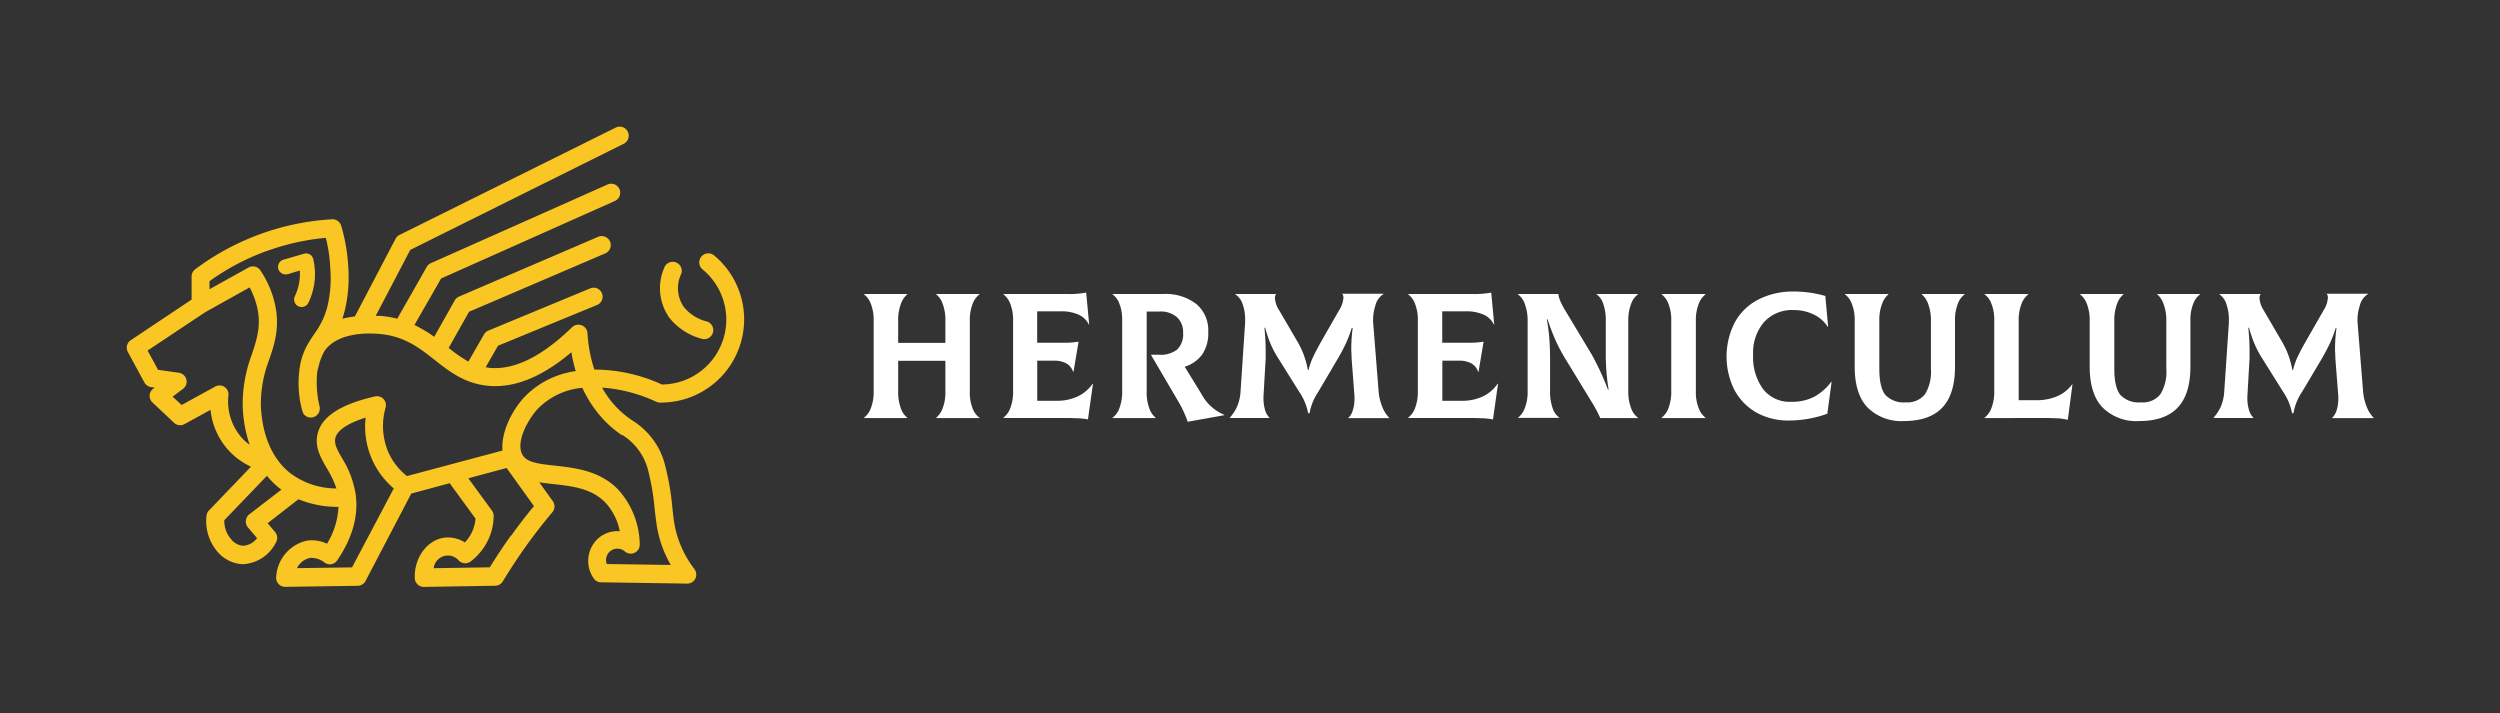 <svg xmlns="http://www.w3.org/2000/svg" viewBox="0 0 423.53 120.84"><rect x="0" y="0" width="423.53" height="120.84" fill="#333333" stroke="none"/><defs><style>.cls-1{fill:#fff;}.cls-2{fill:#f9c623;}.cls-3{fill:none;}</style></defs><title>Logo horizontální zjednodušené bílé zlaté</title><g id="Vrstva_2" data-name="Vrstva 2"><g id="Vrstva_1-2" data-name="Vrstva 1"><path class="cls-1" d="M164.78,51.47a7.54,7.54,0,0,0-.48,2.88V66.41a7.12,7.12,0,0,0,.48,2.79,3.31,3.31,0,0,0,1.15,1.56v.06h-7.32v-.06a3.62,3.62,0,0,0,1.08-1.59,7.27,7.27,0,0,0,.47-2.76V61.12h-8v5.16a8,8,0,0,0,.45,2.88,3.43,3.43,0,0,0,1.09,1.6v.06h-7.32v-.06a3.56,3.56,0,0,0,1.15-1.6,7.54,7.54,0,0,0,.48-2.88V54.35a7.45,7.45,0,0,0-.48-2.89,3.52,3.52,0,0,0-1.15-1.59v-.06h7.32v.06a3.7,3.7,0,0,0-1.08,1.62,7.72,7.72,0,0,0-.46,2.86v3.74h8V54.35a7.76,7.76,0,0,0-.46-2.88,3.43,3.43,0,0,0-1.09-1.6v-.06h7.32v.06A3.56,3.56,0,0,0,164.78,51.47Z"/><path class="cls-1" d="M185.16,65.05l-.85,6a13.68,13.68,0,0,0-1.62-.19c-.51,0-1.2-.05-2.07-.05H170v-.06a3.56,3.56,0,0,0,1.15-1.6,7.54,7.54,0,0,0,.48-2.88V54.35a7.45,7.45,0,0,0-.48-2.89A3.52,3.52,0,0,0,170,49.87v-.06H180.8a15.8,15.8,0,0,0,3.21-.24l.51,5.41-.06,0a3.5,3.5,0,0,0-1.75-1.68,7.19,7.19,0,0,0-3-.56h-4v5.32H178c1.27,0,2.21,0,2.81,0s1.24-.09,1.91-.17L181.86,63h-.06a2.54,2.54,0,0,0-1.18-1.45,4.34,4.34,0,0,0-2.11-.45h-2.79v6.8H179a8.22,8.22,0,0,0,3.55-.73A6.27,6.27,0,0,0,185.1,65Z"/><path class="cls-1" d="M207.41,70.28v.06l-6.2,1.11a18.31,18.31,0,0,0-1.54-3.35l-4.69-8h1.45a4.5,4.5,0,0,0,3-.89,3.59,3.59,0,0,0,1-2.86,3.38,3.38,0,0,0-1.06-2.63,4.18,4.18,0,0,0-3-.94l-2.11,0V66.41a7.49,7.49,0,0,0,.45,2.76,3.52,3.52,0,0,0,1.06,1.59v.06h-7.29v-.06a3.31,3.31,0,0,0,1.15-1.59,7.59,7.59,0,0,0,.48-2.89V54.22a7.16,7.16,0,0,0-.48-2.79,3.31,3.31,0,0,0-1.15-1.56v-.06h8.59a8.46,8.46,0,0,1,5.62,1.71,5.78,5.78,0,0,1,2,4.67A6.4,6.4,0,0,1,203.7,60a5.75,5.75,0,0,1-3,2.13l2.81,4.57A7.82,7.82,0,0,0,207.41,70.28Z"/><path class="cls-1" d="M208.34,70.76a6.94,6.94,0,0,0,1.24-1.89,7.67,7.67,0,0,0,.58-2.49l.78-11.73,0-.58a7.47,7.47,0,0,0-.41-2.51,3.06,3.06,0,0,0-1.25-1.69l0-.06h6.92a1.08,1.08,0,0,0-.21.73,4.23,4.23,0,0,0,.7,2l3,5.14a14.17,14.17,0,0,1,1.87,5h.12a11.55,11.55,0,0,1,.81-2.28c.33-.7.81-1.6,1.43-2.71l3-5.23a4.35,4.35,0,0,0,.67-2,1,1,0,0,0-.21-.7h7l0,.06a3.17,3.17,0,0,0-1.39,2,7.74,7.74,0,0,0-.36,2.83l.93,11.73a8.67,8.67,0,0,0,.56,2.4,5.53,5.53,0,0,0,1.23,2l0,.06h-6.92l0-.06a2.69,2.69,0,0,0,.73-1.21,5.75,5.75,0,0,0,.3-1.93,4.6,4.6,0,0,0,0-.61l-.48-6.26c0-.68-.06-1.22-.06-1.63a28.65,28.65,0,0,1,.24-3.57H229a21.16,21.16,0,0,1-1,2.62c-.36.78-.8,1.62-1.33,2.52l-3.35,5.69A9.14,9.14,0,0,0,221.86,70h-.25a9.37,9.37,0,0,0-1.51-3.62l-3.59-5.75a16.16,16.16,0,0,1-1.26-2.38,22.26,22.26,0,0,1-.92-2.73h-.12q.21,2.12.21,3.78c0,.67,0,1.14,0,1.42L214.06,67a7.33,7.33,0,0,0,.22,2.33,3,3,0,0,0,.77,1.42l0,.06h-6.65Z"/><path class="cls-1" d="M253.78,65.05l-.85,6a13.68,13.68,0,0,0-1.62-.19c-.51,0-1.2-.05-2.07-.05H238.57v-.06a3.56,3.56,0,0,0,1.15-1.6,7.54,7.54,0,0,0,.48-2.88V54.35a7.45,7.45,0,0,0-.48-2.89,3.52,3.52,0,0,0-1.15-1.59v-.06h10.85a15.8,15.8,0,0,0,3.21-.24l.51,5.41-.06,0a3.5,3.5,0,0,0-1.75-1.68,7.19,7.19,0,0,0-3-.56h-4v5.32h2.29c1.27,0,2.21,0,2.81,0s1.24-.09,1.91-.17L250.48,63h-.06a2.54,2.54,0,0,0-1.18-1.45,4.34,4.34,0,0,0-2.11-.45h-2.78v6.8h3.29a8.22,8.22,0,0,0,3.55-.73A6.27,6.27,0,0,0,253.72,65Z"/><path class="cls-1" d="M257.16,70.76a3.49,3.49,0,0,0,1.15-1.6,7.52,7.52,0,0,0,.49-2.88V54.19a7.8,7.8,0,0,0-.43-2.55,3.35,3.35,0,0,0-1.21-1.77v-.06H264a4.71,4.71,0,0,0,.31,1.13,12.09,12.09,0,0,0,.93,1.77L269.62,60a44.35,44.35,0,0,1,2.78,6h.12a36.4,36.4,0,0,1-.48-6.22V54.35a8.33,8.33,0,0,0-.44-2.91,3.12,3.12,0,0,0-1.11-1.57v-.06h7v.06a3.25,3.25,0,0,0-1.15,1.59,7.58,7.58,0,0,0-.49,2.89V66.28a7.58,7.58,0,0,0,.49,2.89,3.25,3.25,0,0,0,1.15,1.59v.06H271.1A21.31,21.31,0,0,0,269.59,68L265.32,61a31.29,31.29,0,0,1-1.75-3.25,36.48,36.48,0,0,1-1.39-3.65h-.12c.22,1.31.37,2.49.44,3.54s.1,2.21.1,3.48v5.13a8.33,8.33,0,0,0,.44,2.91,3.06,3.06,0,0,0,1.11,1.57v.06h-7Z"/><path class="cls-1" d="M281.5,70.76a3.64,3.64,0,0,0,1.15-1.6,7.54,7.54,0,0,0,.48-2.88V54.35a7.45,7.45,0,0,0-.48-2.89,3.6,3.6,0,0,0-1.15-1.59v-.06h7.43v.06a3.55,3.55,0,0,0-1.14,1.6,7.34,7.34,0,0,0-.49,2.88V66.28a7.25,7.25,0,0,0,.49,2.89,3.51,3.51,0,0,0,1.14,1.59v.06H281.5Z"/><path class="cls-1" d="M297.52,69.87A9.62,9.62,0,0,1,293.8,66a12.69,12.69,0,0,1,.11-11.41,9.47,9.47,0,0,1,4-3.86,12.81,12.81,0,0,1,6-1.34,18.94,18.94,0,0,1,5.32.75l.48,5.23-.06,0a5.8,5.8,0,0,0-2.43-2.11,7.6,7.6,0,0,0-3.34-.73,6.39,6.39,0,0,0-5,2A8,8,0,0,0,297,60.15a9.13,9.13,0,0,0,1.67,5.74,5.67,5.67,0,0,0,4.76,2.18,8.22,8.22,0,0,0,3.93-.86,9.11,9.11,0,0,0,2.88-2.53l.06,0-.73,5.41a19.22,19.22,0,0,1-6.44,1.15A11.05,11.05,0,0,1,297.52,69.87Z"/><path class="cls-1" d="M316.35,69q-2.14-2.3-2.14-6.87V54.35a7.34,7.34,0,0,0-.49-2.88,3.49,3.49,0,0,0-1.15-1.6v-.06h7.35v.06a3.74,3.74,0,0,0-1.07,1.6,7.55,7.55,0,0,0-.47,2.88v8.16c0,2.05.34,3.51,1,4.36a4.22,4.22,0,0,0,3.5,1.29,3.79,3.79,0,0,0,3.24-1.38,7.18,7.18,0,0,0,1-4.27V54.35a7.71,7.71,0,0,0-.47-2.86,3.7,3.7,0,0,0-1.08-1.62v-.06h7.26v.06a3.45,3.45,0,0,0-1.15,1.59,7.45,7.45,0,0,0-.48,2.89v7.82q0,4.6-2.15,6.88t-6.53,2.28A8.12,8.12,0,0,1,316.35,69Z"/><path class="cls-1" d="M348.77,70.87c-.47,0-1.08-.05-1.82-.05H336.21v-.06a3.49,3.49,0,0,0,1.15-1.6,7.52,7.52,0,0,0,.49-2.88V54.22a7.15,7.15,0,0,0-.49-2.79,3.24,3.24,0,0,0-1.15-1.56v-.06h7.41v.06a3.56,3.56,0,0,0-1.15,1.6,7.54,7.54,0,0,0-.48,2.88V67.8h3a8.77,8.77,0,0,0,3.54-.68,6.11,6.11,0,0,0,2.51-2l.06,0-.79,6A12.76,12.76,0,0,0,348.77,70.87Z"/><path class="cls-1" d="M356.17,69c-1.44-1.53-2.15-3.82-2.15-6.87V54.35a7.54,7.54,0,0,0-.48-2.88,3.64,3.64,0,0,0-1.15-1.6v-.06h7.34v.06a3.74,3.74,0,0,0-1.07,1.6,7.75,7.75,0,0,0-.47,2.88v8.16c0,2.05.34,3.51,1,4.36a4.22,4.22,0,0,0,3.5,1.29A3.77,3.77,0,0,0,366,66.78a7.18,7.18,0,0,0,1-4.27V54.35a7.71,7.71,0,0,0-.47-2.86,3.7,3.7,0,0,0-1.07-1.62v-.06h7.25v.06a3.52,3.52,0,0,0-1.15,1.59,7.45,7.45,0,0,0-.48,2.89v7.82q0,4.6-2.15,6.88t-6.53,2.28A8.09,8.09,0,0,1,356.17,69Z"/><path class="cls-1" d="M375,70.76a7.18,7.18,0,0,0,1.24-1.89,7.68,7.68,0,0,0,.57-2.49l.79-11.73,0-.58a7.72,7.72,0,0,0-.41-2.51A3.06,3.06,0,0,0,376,49.87l0-.06H383a1.08,1.08,0,0,0-.21.73,4.31,4.31,0,0,0,.69,2l3,5.14a14.37,14.37,0,0,1,1.87,5h.12a11.54,11.54,0,0,1,.8-2.28c.33-.7.81-1.6,1.44-2.71l3-5.23a4.43,4.43,0,0,0,.66-2,1,1,0,0,0-.21-.7h7l0,.06a3.13,3.13,0,0,0-1.39,2,7.55,7.55,0,0,0-.37,2.83l.94,11.73a8.67,8.67,0,0,0,.56,2.4,5.51,5.51,0,0,0,1.22,2l0,.06H395.1l0-.06a2.88,2.88,0,0,0,.73-1.21,5.75,5.75,0,0,0,.3-1.93,4.6,4.6,0,0,0,0-.61l-.49-6.26c0-.68-.06-1.22-.06-1.63a27,27,0,0,1,.25-3.57h-.13a21.2,21.2,0,0,1-1,2.62c-.37.78-.81,1.62-1.33,2.52L390,66.38A9.3,9.3,0,0,0,388.54,70h-.24a9.53,9.53,0,0,0-1.51-3.62l-3.6-5.75a17.07,17.07,0,0,1-1.25-2.38,22.19,22.19,0,0,1-.93-2.73h-.12q.21,2.12.21,3.78c0,.67,0,1.14,0,1.42L380.74,67a7.31,7.31,0,0,0,.23,2.33,3,3,0,0,0,.77,1.42l0,.06h-6.65Z"/><path class="cls-2" d="M121,43.29a1.53,1.53,0,0,0-2,2.33,11,11,0,0,1-6.86,19.52,27.59,27.59,0,0,0-11.45-2.53,24.05,24.05,0,0,1-1.16-6.17,1.5,1.5,0,0,0-1-1.33,1.52,1.52,0,0,0-1.62.33c-5.2,5.06-10,7.37-14.2,6.85l-.43-.08,2.09-3.64,16.77-6.9A1.52,1.52,0,0,0,100,48.85L82.75,56a1.54,1.54,0,0,0-.75.65l-2.65,4.61A23,23,0,0,1,76,58.92a.39.39,0,0,0,.08-.1l3.38-6,23-9.86a1.53,1.53,0,1,0-1.2-2.81L77.77,50.24a1.49,1.49,0,0,0-.73.65l-3.48,6.17a21.41,21.41,0,0,0-3.35-2l4.52-7.88,29.34-13.09a1.53,1.53,0,1,0-1.24-2.79L73,44.58a1.48,1.48,0,0,0-.7.63l-5,8.78a16.91,16.91,0,0,0-2.93-.48l-.72,0,5.85-11.17,36.2-18a1.53,1.53,0,0,0-1.36-2.74L67.68,39.8a1.48,1.48,0,0,0-.67.66L60.12,53.61A16.59,16.59,0,0,0,58,54c.13-.38.25-.79.37-1.24A24.1,24.1,0,0,0,59,45.24a30.11,30.11,0,0,0-1.2-7,1.54,1.54,0,0,0-1.56-1.09,42.81,42.81,0,0,0-23.17,8.47,1.51,1.51,0,0,0-.61,1.22v3.91L22.16,57.63a1.52,1.52,0,0,0-.5,2l2.8,5.16a1.53,1.53,0,0,0,1.12.79l.63.08-.25.19a1.52,1.52,0,0,0-.13,2.33l3.65,3.44a1.51,1.51,0,0,0,1.78.23l4.41-2.42a11.92,11.92,0,0,0,2.85,6.63,11.8,11.8,0,0,0,4,3l-7.12,7.42a1.48,1.48,0,0,0-.42.9,8,8,0,0,0,1.83,6.05,6,6,0,0,0,4.24,2.15h.15a6.64,6.64,0,0,0,5.58-3.74,1.53,1.53,0,0,0-.18-1.71l-1.26-1.49,5.22-4.06a17.52,17.52,0,0,0,6.73,1.29h.05a13.09,13.09,0,0,1-1.94,6.24A6,6,0,0,0,52,91.59a6.67,6.67,0,0,0-5.21,6.16,1.53,1.53,0,0,0,1.52,1.67h0l12.29-.18a1.51,1.51,0,0,0,1.33-.82l7.74-14.8,6.51-1.76,4.38,6A6.75,6.75,0,0,1,80,90.05a6.65,6.65,0,0,1-1.25,1.84,5.32,5.32,0,0,0-3.48-.8c-2.91.39-5.12,3.4-5,6.85a1.53,1.53,0,0,0,1.53,1.49h0l12.1-.2a1.52,1.52,0,0,0,1.28-.74c1.22-2,2.53-4,3.9-5.92s2.93-3.94,4.5-5.8a1.52,1.52,0,0,0,.07-1.87l-2.29-3.19c.78.12,1.58.21,2.38.3,3.16.35,6.43.7,8.79,3.1A10,10,0,0,1,105,90a4.94,4.94,0,0,0-3.41,1,5.16,5.16,0,0,0-1,7,1.51,1.51,0,0,0,1.23.65l14.61.22h0a1.53,1.53,0,0,0,1.36-.83,1.56,1.56,0,0,0-.13-1.61,17.73,17.73,0,0,1-3.38-7.51c-.17-1-.27-1.94-.38-3a44.23,44.23,0,0,0-1.26-7.23A12.19,12.19,0,0,0,111.6,76a12.77,12.77,0,0,0-4.45-4.76,15.32,15.32,0,0,1-3.8-3.52A16.13,16.13,0,0,1,102,65.67a25.85,25.85,0,0,1,9.16,2.39,1.52,1.52,0,0,0,.63.14h0A14.09,14.09,0,0,0,121,43.29Zm-75.12-1a40,40,0,0,1,9.32-2,25.74,25.74,0,0,1,.75,5.09,20.89,20.89,0,0,1-.5,6.61,13.29,13.29,0,0,1-2.15,4.5c-.28.41-.56.82-.83,1.28a11.34,11.34,0,0,0-1.77,5.14,17.49,17.49,0,0,0,.51,6.67h0a3,3,0,0,0,.23.56,1.53,1.53,0,0,0,2.69-1.33v0A17.33,17.33,0,0,1,53.75,63,8.87,8.87,0,0,1,54,62,9,9,0,0,1,55,59.43a3.9,3.9,0,0,1,.31-.4c1.6-1.88,4.81-2.78,8.8-2.47,4.33.33,6.86,2.32,9.53,4.42,2.43,1.91,4.94,3.88,8.69,4.34,4.53.56,9.39-1.34,14.47-5.65a24.5,24.5,0,0,0,.74,3.2,14.85,14.85,0,0,0-8.76,4.46c-1.84,2-3.93,5.69-3.65,9L68.94,80.65a10.72,10.72,0,0,1-3.09-3.91,11.27,11.27,0,0,1-.53-7.67,1.52,1.52,0,0,0-1.81-1.91c-5.82,1.34-9,3.41-9.7,6.31-.54,2.21.5,4,1.5,5.77A17.23,17.23,0,0,1,57,82.75a13,13,0,0,1-7.81-2.58c-4.16-3.28-4.91-8.69-5-11.62A20.93,20.93,0,0,1,45.58,61c1-2.88,1.93-5.85.89-9.94a16.87,16.87,0,0,0-2.36-5.26,1.52,1.52,0,0,0-2-.48L35.49,49V47.64A39.49,39.49,0,0,1,45.85,42.29ZM40.82,74a9.28,9.28,0,0,1-2.12-7,1.52,1.52,0,0,0-2.25-1.51l-5.68,3.12L29.24,67.2,31,65.88a1.52,1.52,0,0,0,.57-1.6,1.54,1.54,0,0,0-1.27-1.13l-3.52-.5L25,59.39l9.75-6.49,7.54-4.21a14,14,0,0,1,1.21,3.1c.82,3.24.05,5.56-.83,8.25a23.89,23.89,0,0,0-1.56,8.59,22.74,22.74,0,0,0,1.18,6.72A7.8,7.8,0,0,1,40.82,74Zm1.43,13.12a1.56,1.56,0,0,0-.59,1A1.52,1.52,0,0,0,42,89.34l1.55,1.83a3.19,3.19,0,0,1-2.39,1.29,2.91,2.91,0,0,1-2-1.1A4.75,4.75,0,0,1,38,88.13l7.22-7.52a14.32,14.32,0,0,0,2,2l.45.34Zm17.39,9-9.33.13a3.23,3.23,0,0,1,2.2-1.73,2.18,2.18,0,0,1,.44,0,3.58,3.58,0,0,1,2,.76,1.57,1.57,0,0,0,1.18.31,1.52,1.52,0,0,0,1-.66c2.51-3.7,3.57-7.35,3.16-10.85V84A16.18,16.18,0,0,0,58,77.71c-.92-1.59-1.42-2.54-1.18-3.51h0c.31-1.3,2.11-2.5,5.12-3.45a13.73,13.73,0,0,0,4.77,12Zm26.93-5.41c-1.25,1.75-2.46,3.57-3.59,5.4l-9.51.15A2.43,2.43,0,0,1,77.76,95a1.53,1.53,0,0,0,2,.1,9.94,9.94,0,0,0,3-3.76,9.65,9.65,0,0,0,.87-3.92,1.42,1.42,0,0,0-.29-.92l-4-5.47,6.48-1.75,4.64,6.46C89.1,87.36,87.8,89.07,86.57,90.79Zm18.81-17.05a9.89,9.89,0,0,1,4.36,5.79,41.32,41.32,0,0,1,1.17,6.79c.12,1.05.23,2.05.41,3.13a19.33,19.33,0,0,0,2.32,6.34l-10.84-.16a1.92,1.92,0,0,1,3.11-2.08,1.53,1.53,0,0,0,2.47-1.3,14.13,14.13,0,0,0-3.7-9.28c-3.12-3.18-7.29-3.63-10.64-4-3-.32-4.85-.59-5.55-1.88-1.13-2.08.87-5.83,2.57-7.7a12.06,12.06,0,0,1,7.59-3.61,20.43,20.43,0,0,0,2.27,3.8A18.21,18.21,0,0,0,105.38,73.74Z"/><path class="cls-2" d="M48.73,46.46l2.06-.63a10.24,10.24,0,0,1,0,1.24,9,9,0,0,1-.84,3.12,1.28,1.28,0,0,0,.6,1.7,1.37,1.37,0,0,0,.55.12,1.27,1.27,0,0,0,1.15-.72,11.33,11.33,0,0,0,1.08-4,11.48,11.48,0,0,0-.25-3.36,1.24,1.24,0,0,0-.6-.83,1.27,1.27,0,0,0-1-.11L48,44a1.27,1.27,0,1,0,.75,2.43Z"/><path class="cls-2" d="M118.83,57.38a1.53,1.53,0,1,0,.84-2.94A7.18,7.18,0,0,1,115.85,52a5.55,5.55,0,0,1-.53-5.4,1.53,1.53,0,1,0-2.8-1.21,8.65,8.65,0,0,0,.88,8.44A10.38,10.38,0,0,0,118.83,57.38Z"/><rect class="cls-3" width="423.53" height="120.84"/></g></g></svg>